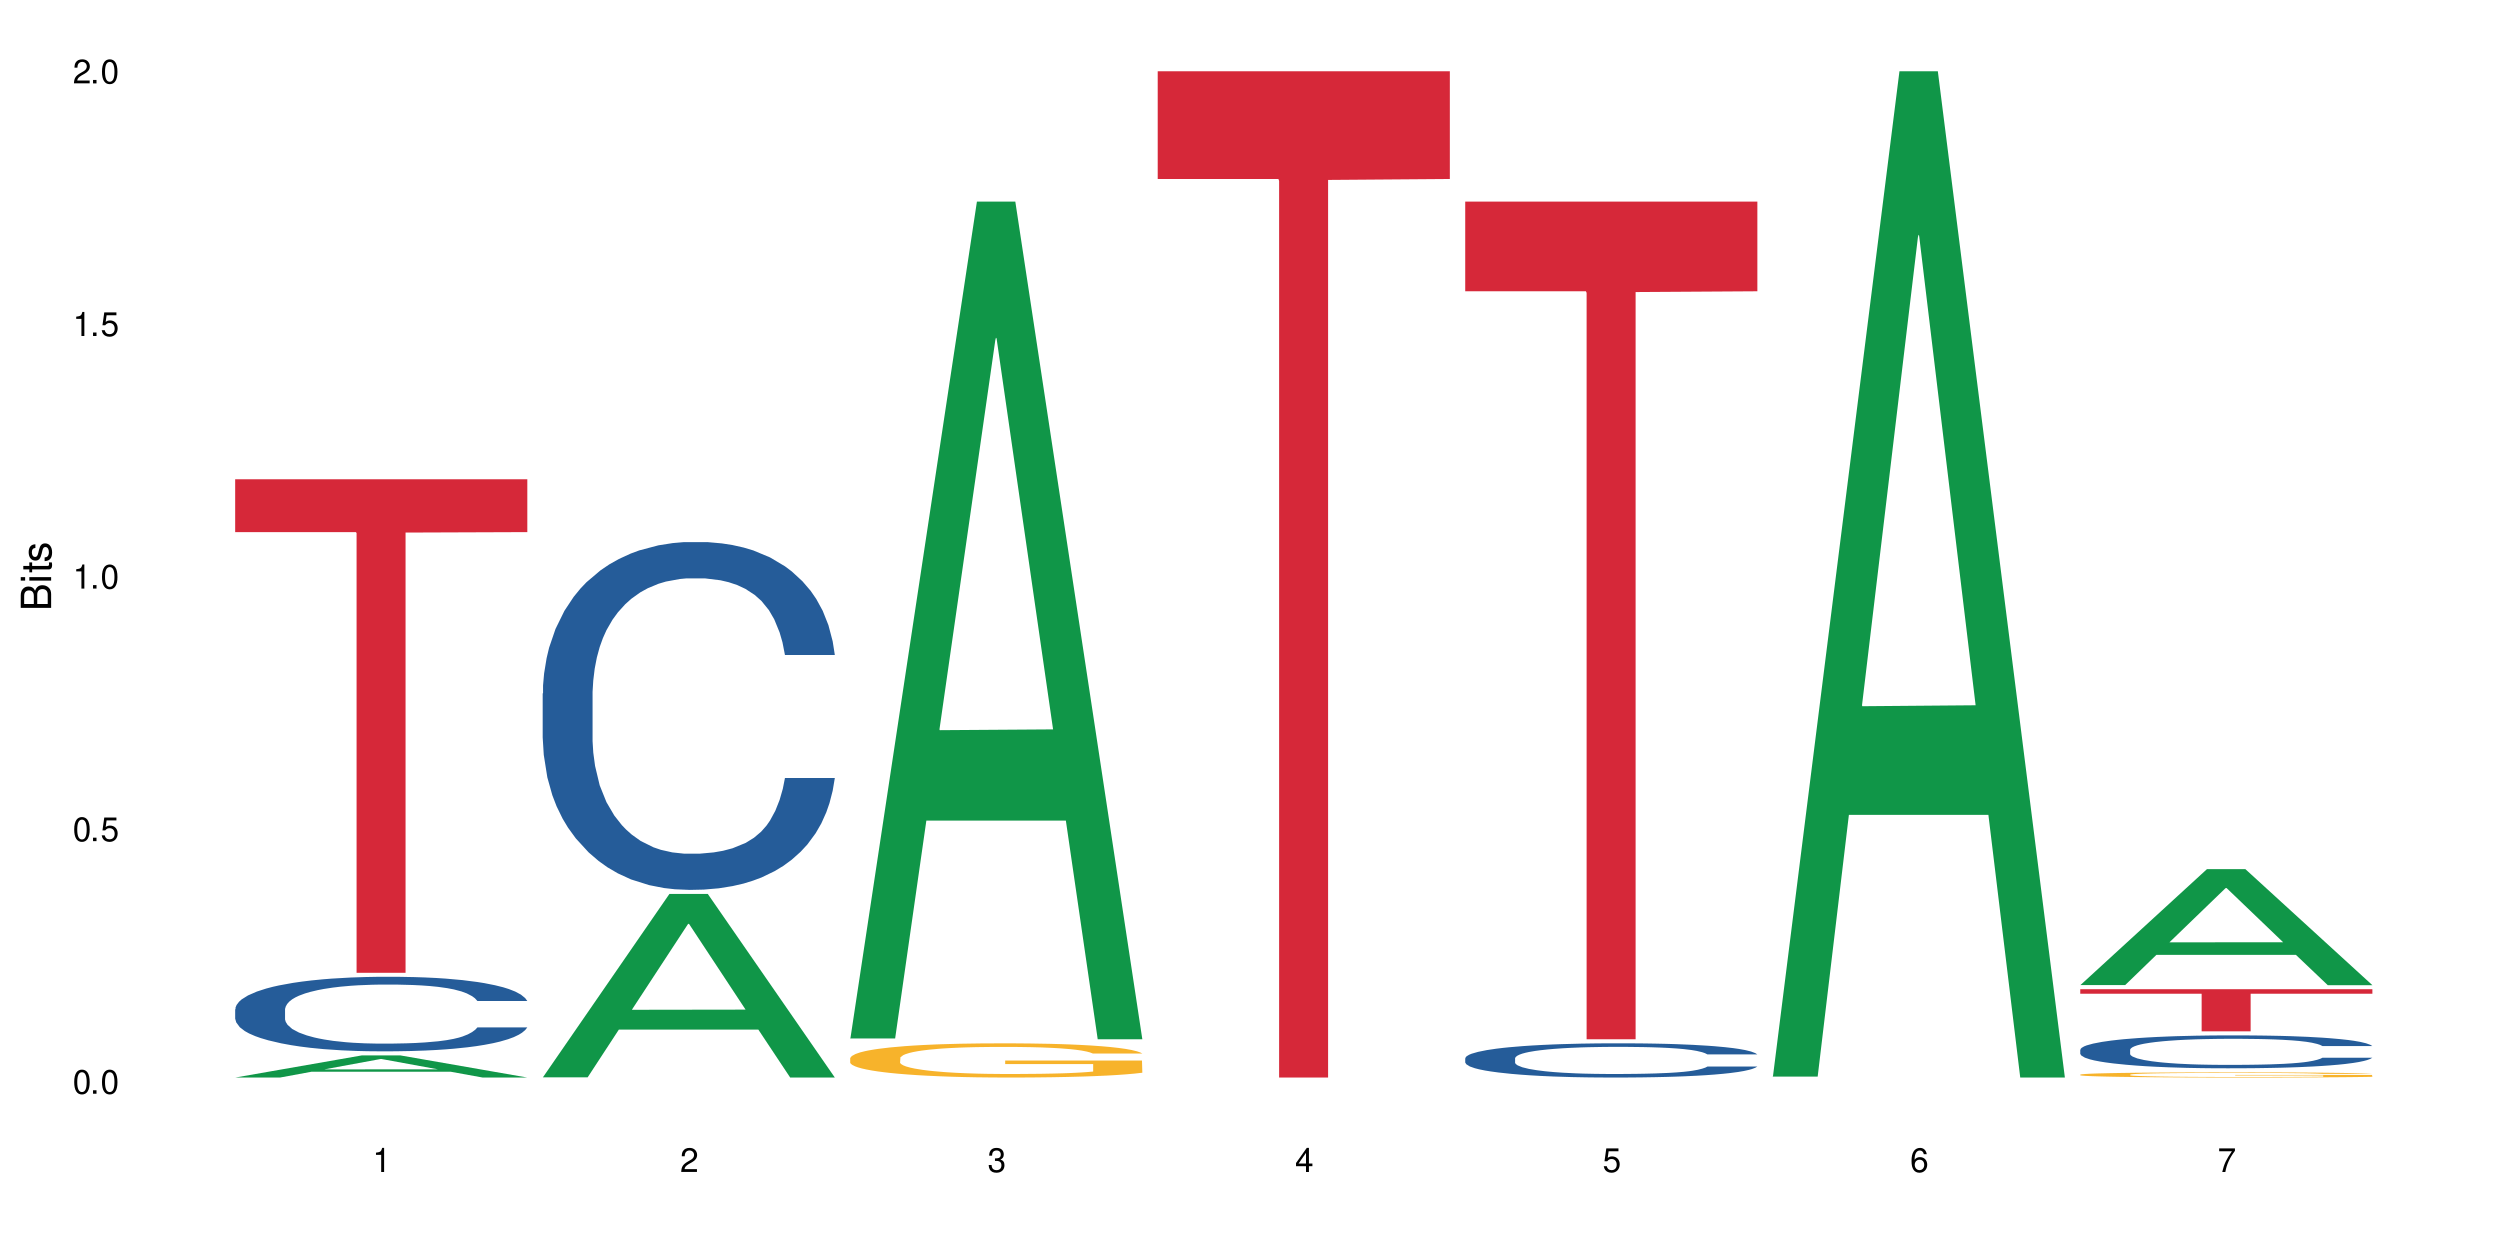 <?xml version="1.0" encoding="UTF-8"?>
<svg xmlns="http://www.w3.org/2000/svg" xmlns:xlink="http://www.w3.org/1999/xlink" width="720" height="360" viewBox="0 0 720 360">
<defs>
<g>
<g id="glyph-0-0">
</g>
<g id="glyph-0-1">
<path d="M 2.641 -6.938 C 2 -6.938 1.422 -6.656 1.078 -6.172 C 0.641 -5.562 0.406 -4.641 0.406 -3.359 C 0.406 -1.016 1.188 0.219 2.641 0.219 C 4.078 0.219 4.859 -1.016 4.859 -3.297 C 4.859 -4.641 4.656 -5.547 4.203 -6.172 C 3.844 -6.656 3.281 -6.938 2.641 -6.938 Z M 2.641 -6.188 C 3.547 -6.188 4 -5.25 4 -3.375 C 4 -1.406 3.562 -0.484 2.625 -0.484 C 1.734 -0.484 1.281 -1.438 1.281 -3.344 C 1.281 -5.25 1.734 -6.188 2.641 -6.188 Z M 2.641 -6.188 "/>
</g>
<g id="glyph-0-2">
<path d="M 1.828 -1 L 0.828 -1 L 0.828 0 L 1.828 0 Z M 1.828 -1 "/>
</g>
<g id="glyph-0-3">
<path d="M 4.562 -6.797 L 1.062 -6.797 L 0.547 -3.094 L 1.328 -3.094 C 1.719 -3.562 2.047 -3.734 2.578 -3.734 C 3.484 -3.734 4.062 -3.109 4.062 -2.094 C 4.062 -1.125 3.484 -0.531 2.578 -0.531 C 1.828 -0.531 1.375 -0.906 1.188 -1.672 L 0.328 -1.672 C 0.453 -1.109 0.547 -0.844 0.75 -0.594 C 1.125 -0.078 1.828 0.219 2.594 0.219 C 3.969 0.219 4.922 -0.781 4.922 -2.219 C 4.922 -3.562 4.031 -4.484 2.719 -4.484 C 2.25 -4.484 1.859 -4.359 1.469 -4.062 L 1.734 -5.969 L 4.562 -5.969 Z M 4.562 -6.797 "/>
</g>
<g id="glyph-0-4">
<path d="M 2.484 -4.938 L 2.484 0 L 3.328 0 L 3.328 -6.938 L 2.766 -6.938 C 2.469 -5.875 2.281 -5.734 0.984 -5.562 L 0.984 -4.938 Z M 2.484 -4.938 "/>
</g>
<g id="glyph-0-5">
<path d="M 4.859 -0.828 L 1.281 -0.828 C 1.359 -1.406 1.672 -1.781 2.5 -2.281 L 3.469 -2.828 C 4.406 -3.344 4.906 -4.062 4.906 -4.906 C 4.906 -5.484 4.672 -6.031 4.266 -6.406 C 3.859 -6.766 3.375 -6.938 2.719 -6.938 C 1.859 -6.938 1.219 -6.625 0.844 -6.031 C 0.609 -5.672 0.5 -5.234 0.484 -4.531 L 1.328 -4.531 C 1.359 -5.016 1.406 -5.281 1.531 -5.516 C 1.75 -5.938 2.188 -6.203 2.703 -6.203 C 3.469 -6.203 4.031 -5.641 4.031 -4.891 C 4.031 -4.344 3.719 -3.859 3.125 -3.516 L 2.234 -3 C 0.812 -2.172 0.406 -1.531 0.328 -0.016 L 4.859 -0.016 Z M 4.859 -0.828 "/>
</g>
<g id="glyph-0-6">
<path d="M 2.125 -3.188 L 2.578 -3.188 C 3.5 -3.188 3.984 -2.766 3.984 -1.922 C 3.984 -1.062 3.469 -0.531 2.594 -0.531 C 1.656 -0.531 1.203 -1 1.156 -2.016 L 0.312 -2.016 C 0.344 -1.453 0.438 -1.094 0.609 -0.781 C 0.953 -0.109 1.625 0.219 2.547 0.219 C 3.953 0.219 4.859 -0.625 4.859 -1.938 C 4.859 -2.828 4.516 -3.297 3.703 -3.594 C 4.344 -3.844 4.656 -4.328 4.656 -5.031 C 4.656 -6.219 3.875 -6.938 2.578 -6.938 C 1.203 -6.938 0.484 -6.172 0.453 -4.703 L 1.297 -4.703 C 1.312 -5.125 1.344 -5.359 1.453 -5.578 C 1.641 -5.969 2.062 -6.203 2.594 -6.203 C 3.344 -6.203 3.797 -5.75 3.797 -5 C 3.797 -4.516 3.609 -4.219 3.25 -4.047 C 3.016 -3.953 2.703 -3.922 2.125 -3.906 Z M 2.125 -3.188 "/>
</g>
<g id="glyph-0-7">
<path d="M 3.141 -1.672 L 3.141 0 L 3.984 0 L 3.984 -1.672 L 4.984 -1.672 L 4.984 -2.438 L 3.984 -2.438 L 3.984 -6.938 L 3.359 -6.938 L 0.266 -2.578 L 0.266 -1.672 Z M 3.141 -2.438 L 1 -2.438 L 3.141 -5.5 Z M 3.141 -2.438 "/>
</g>
<g id="glyph-0-8">
<path d="M 4.781 -5.125 C 4.609 -6.266 3.891 -6.938 2.844 -6.938 C 2.094 -6.938 1.422 -6.578 1.031 -5.953 C 0.594 -5.266 0.406 -4.422 0.406 -3.172 C 0.406 -2 0.578 -1.25 0.984 -0.641 C 1.359 -0.078 1.953 0.219 2.703 0.219 C 3.984 0.219 4.922 -0.75 4.922 -2.094 C 4.922 -3.375 4.062 -4.281 2.844 -4.281 C 2.172 -4.281 1.641 -4.031 1.281 -3.516 C 1.281 -5.234 1.828 -6.188 2.797 -6.188 C 3.391 -6.188 3.797 -5.797 3.938 -5.125 Z M 2.734 -3.531 C 3.547 -3.531 4.062 -2.953 4.062 -2.031 C 4.062 -1.156 3.484 -0.531 2.703 -0.531 C 1.922 -0.531 1.328 -1.188 1.328 -2.078 C 1.328 -2.938 1.906 -3.531 2.734 -3.531 Z M 2.734 -3.531 "/>
</g>
<g id="glyph-0-9">
<path d="M 4.984 -6.797 L 0.438 -6.797 L 0.438 -5.969 L 4.109 -5.969 C 2.5 -3.656 1.828 -2.234 1.328 0 L 2.219 0 C 2.594 -2.172 3.453 -4.047 4.984 -6.094 Z M 4.984 -6.797 "/>
</g>
<g id="glyph-1-0">
</g>
<g id="glyph-1-1">
<path d="M 0 -0.953 L 0 -4.891 C 0 -5.719 -0.234 -6.344 -0.734 -6.797 C -1.188 -7.234 -1.812 -7.469 -2.5 -7.469 C -3.547 -7.469 -4.188 -7 -4.625 -5.875 C -4.984 -6.688 -5.625 -7.094 -6.531 -7.094 C -7.172 -7.094 -7.734 -6.859 -8.141 -6.391 C -8.562 -5.922 -8.75 -5.344 -8.75 -4.5 L -8.75 -0.953 Z M -4.984 -2.062 L -7.766 -2.062 L -7.766 -4.219 C -7.766 -4.844 -7.688 -5.203 -7.453 -5.5 C -7.219 -5.812 -6.859 -5.969 -6.375 -5.969 C -5.891 -5.969 -5.531 -5.812 -5.297 -5.5 C -5.062 -5.203 -4.984 -4.844 -4.984 -4.219 Z M -0.984 -2.062 L -4 -2.062 L -4 -4.781 C -4 -5.766 -3.438 -6.359 -2.484 -6.359 C -1.547 -6.359 -0.984 -5.766 -0.984 -4.781 Z M -0.984 -2.062 "/>
</g>
<g id="glyph-1-2">
<path d="M -6.281 -1.797 L -6.281 -0.797 L 0 -0.797 L 0 -1.797 Z M -8.75 -1.797 L -8.75 -0.797 L -7.484 -0.797 L -7.484 -1.797 Z M -8.75 -1.797 "/>
</g>
<g id="glyph-1-3">
<path d="M -6.281 -3.047 L -6.281 -2.016 L -8.016 -2.016 L -8.016 -1.016 L -6.281 -1.016 L -6.281 -0.172 L -5.469 -0.172 L -5.469 -1.016 L -0.719 -1.016 C -0.078 -1.016 0.281 -1.453 0.281 -2.234 C 0.281 -2.5 0.25 -2.719 0.188 -3.047 L -0.641 -3.047 C -0.609 -2.906 -0.594 -2.766 -0.594 -2.562 C -0.594 -2.141 -0.719 -2.016 -1.156 -2.016 L -5.469 -2.016 L -5.469 -3.047 Z M -6.281 -3.047 "/>
</g>
<g id="glyph-1-4">
<path d="M -4.531 -5.25 C -5.766 -5.25 -6.469 -4.422 -6.469 -2.969 C -6.469 -1.516 -5.719 -0.562 -4.547 -0.562 C -3.562 -0.562 -3.094 -1.062 -2.734 -2.562 L -2.516 -3.484 C -2.344 -4.188 -2.094 -4.469 -1.641 -4.469 C -1.047 -4.469 -0.641 -3.875 -0.641 -3 C -0.641 -2.453 -0.797 -2 -1.062 -1.75 C -1.25 -1.594 -1.422 -1.531 -1.875 -1.469 L -1.875 -0.406 C -0.422 -0.453 0.281 -1.266 0.281 -2.922 C 0.281 -4.5 -0.5 -5.516 -1.719 -5.516 C -2.656 -5.516 -3.172 -4.984 -3.469 -3.734 L -3.703 -2.766 C -3.891 -1.953 -4.156 -1.609 -4.594 -1.609 C -5.188 -1.609 -5.547 -2.125 -5.547 -2.938 C -5.547 -3.75 -5.203 -4.172 -4.531 -4.203 Z M -4.531 -5.25 "/>
</g>
</g>
</defs>
<rect x="-72" y="-36" width="864" height="432" fill="rgb(100%, 100%, 100%)" fill-opacity="1"/>
<path fill-rule="nonzero" fill="rgb(6.275%, 58.824%, 28.235%)" fill-opacity="1" d="M 67.73 310.328 L 67.82 310.32 L 104.227 303.953 L 115.281 303.953 L 151.867 310.332 L 139.012 310.332 L 129.844 308.668 L 89.664 308.668 L 80.676 310.328 L 67.73 310.328 L 93.527 307.98 L 126.156 307.973 L 109.887 304.996 L 109.707 304.992 L 109.527 305.008 L 93.438 307.973 L 93.527 307.98 Z M 67.73 310.328 "/>
<path fill-rule="nonzero" fill="rgb(14.51%, 36.078%, 60%)" fill-opacity="1" d="M 67.73 290.668 L 67.832 290.648 L 67.832 290.176 L 68.141 289.43 L 68.859 288.488 L 69.578 287.84 L 71.426 286.684 L 73.988 285.566 L 76.656 284.703 L 78.605 284.191 L 80.352 283.801 L 84.352 283.074 L 86.918 282.703 L 89.688 282.367 L 93.074 282.035 L 95.535 281.84 L 101.078 281.523 L 105.18 281.387 L 108.363 281.328 L 115.238 281.328 L 119.34 281.406 L 122.316 281.504 L 125.598 281.66 L 128.371 281.84 L 133.191 282.27 L 137.5 282.82 L 139.449 283.133 L 142.527 283.742 L 144.891 284.328 L 146.531 284.84 L 148.379 285.566 L 150.02 286.449 L 151.25 287.449 L 151.867 288.293 L 137.5 288.293 L 136.785 287.508 L 135.961 286.898 L 134.422 286.094 L 132.883 285.527 L 130.73 284.957 L 128.781 284.586 L 126.113 284.211 L 123.754 283.977 L 121.289 283.801 L 118.93 283.684 L 114.414 283.566 L 109.184 283.566 L 107.234 283.605 L 103.23 283.762 L 101.078 283.898 L 98 284.172 L 95.844 284.43 L 93.281 284.82 L 91.535 285.152 L 89.379 285.664 L 87.84 286.113 L 86.098 286.762 L 85.07 287.254 L 84.148 287.801 L 83.328 288.449 L 82.711 289.137 L 82.301 289.863 L 82.094 290.57 L 82.094 293.609 L 82.301 294.316 L 82.812 295.141 L 84.148 296.336 L 86.098 297.375 L 88.355 298.199 L 90.508 298.789 L 91.742 299.062 L 93.383 299.375 L 95.945 299.77 L 99.641 300.16 L 101.797 300.32 L 105.078 300.477 L 108.465 300.555 L 112.98 300.555 L 116.98 300.477 L 119.648 300.379 L 122.418 300.219 L 126.215 299.887 L 128.574 299.574 L 130.629 299.199 L 132.168 298.828 L 133.191 298.516 L 134.73 297.906 L 135.961 297.238 L 136.887 296.551 L 137.5 295.887 L 151.867 295.887 L 151.25 296.668 L 150.328 297.434 L 149.402 298.004 L 147.969 298.691 L 146.324 299.297 L 143.965 299.984 L 142.016 300.438 L 139.449 300.926 L 137.09 301.301 L 134.527 301.633 L 130.73 302.023 L 128.266 302.223 L 125.598 302.398 L 122.418 302.555 L 118.418 302.691 L 114.109 302.77 L 110.105 302.789 L 105.797 302.75 L 102.617 302.672 L 98.41 302.496 L 93.176 302.145 L 89.379 301.77 L 86.406 301.398 L 83.84 301.004 L 80.969 300.477 L 77.273 299.613 L 75.016 298.945 L 73.477 298.395 L 71.734 297.633 L 70.5 296.945 L 69.066 295.844 L 68.039 294.453 L 67.73 293.375 Z M 67.73 290.668 "/>
<path fill-rule="nonzero" fill="rgb(83.922%, 15.686%, 22.353%)" fill-opacity="1" d="M 67.73 138.031 L 151.867 138.031 L 151.867 153.246 L 116.801 153.379 L 116.801 280.164 L 102.695 280.164 L 102.695 153.512 L 102.488 153.246 L 67.73 153.246 Z M 67.73 138.031 "/>
<path fill-rule="nonzero" fill="rgb(6.275%, 58.824%, 28.235%)" fill-opacity="1" d="M 156.293 310.281 L 156.383 310.234 L 192.789 257.457 L 203.844 257.457 L 240.43 310.332 L 227.574 310.332 L 218.406 296.531 L 178.227 296.531 L 169.238 310.281 L 156.293 310.281 L 182.094 290.82 L 214.723 290.77 L 198.453 266.098 L 198.273 266.047 L 198.094 266.195 L 182.004 290.77 L 182.094 290.82 Z M 156.293 310.281 "/>
<path fill-rule="nonzero" fill="rgb(14.51%, 36.078%, 60%)" fill-opacity="1" d="M 156.293 199.715 L 156.398 199.621 L 156.398 197.426 L 156.703 193.945 L 157.422 189.551 L 158.141 186.531 L 159.988 181.129 L 162.555 175.91 L 165.223 171.883 L 167.172 169.5 L 168.914 167.672 L 172.918 164.281 L 175.48 162.543 L 178.25 160.988 L 181.637 159.43 L 184.102 158.516 L 189.641 157.051 L 193.746 156.41 L 196.926 156.133 L 203.801 156.133 L 207.902 156.5 L 210.879 156.957 L 214.164 157.691 L 216.934 158.516 L 221.754 160.527 L 226.066 163.094 L 228.016 164.559 L 231.094 167.395 L 233.453 170.141 L 235.094 172.523 L 236.941 175.91 L 238.582 180.031 L 239.812 184.699 L 240.43 188.637 L 226.066 188.637 L 225.348 184.973 L 224.527 182.137 L 222.988 178.383 L 221.449 175.727 L 219.293 173.07 L 217.344 171.332 L 214.676 169.594 L 212.316 168.492 L 209.855 167.672 L 207.492 167.121 L 202.98 166.57 L 197.746 166.57 L 195.797 166.754 L 191.797 167.488 L 189.641 168.129 L 186.562 169.41 L 184.406 170.602 L 181.844 172.43 L 180.098 173.988 L 177.945 176.367 L 176.406 178.473 L 174.66 181.496 L 173.633 183.785 L 172.711 186.348 L 171.891 189.367 L 171.273 192.574 L 170.863 195.961 L 170.66 199.258 L 170.66 213.445 L 170.863 216.742 L 171.379 220.586 L 172.711 226.172 L 174.66 231.023 L 176.918 234.871 L 179.074 237.617 L 180.305 238.898 L 181.945 240.363 L 184.512 242.195 L 188.203 244.027 L 190.359 244.758 L 193.641 245.492 L 197.027 245.855 L 201.543 245.855 L 205.543 245.492 L 208.211 245.031 L 210.98 244.301 L 214.777 242.742 L 217.137 241.277 L 219.191 239.539 L 220.73 237.801 L 221.754 236.336 L 223.293 233.496 L 224.527 230.383 L 225.449 227.18 L 226.066 224.066 L 240.43 224.066 L 239.812 227.73 L 238.891 231.301 L 237.969 233.953 L 236.531 237.16 L 234.891 239.996 L 232.527 243.203 L 230.578 245.309 L 228.016 247.598 L 225.656 249.336 L 223.09 250.891 L 219.293 252.723 L 216.832 253.637 L 214.164 254.461 L 210.98 255.195 L 206.98 255.836 L 202.672 256.203 L 198.668 256.293 L 194.359 256.109 L 191.18 255.746 L 186.973 254.922 L 181.738 253.273 L 177.945 251.531 L 174.969 249.793 L 172.402 247.961 L 169.531 245.492 L 165.836 241.461 L 163.578 238.348 L 162.039 235.785 L 160.297 232.215 L 159.066 229.012 L 157.629 223.883 L 156.602 217.383 L 156.293 212.348 Z M 156.293 199.715 "/>
<path fill-rule="nonzero" fill="rgb(6.275%, 58.824%, 28.235%)" fill-opacity="1" d="M 244.859 299.086 L 244.949 298.859 L 281.352 58.062 L 292.41 58.062 L 328.992 299.312 L 316.141 299.312 L 306.969 236.34 L 266.789 236.34 L 257.801 299.086 L 244.859 299.086 L 270.656 210.289 L 303.285 210.062 L 287.016 97.48 L 286.836 97.254 L 286.656 97.934 L 270.566 210.062 L 270.656 210.289 Z M 244.859 299.086 "/>
<path fill-rule="nonzero" fill="rgb(96.863%, 70.196%, 16.863%)" fill-opacity="1" d="M 244.859 304.699 L 244.961 304.691 L 244.961 304.508 L 245.371 304.105 L 246.398 303.547 L 247.73 303.086 L 249.168 302.727 L 250.09 302.539 L 251.629 302.27 L 252.965 302.07 L 256.348 301.664 L 260.66 301.289 L 263.02 301.125 L 265.688 300.973 L 269.484 300.801 L 271.227 300.738 L 276.562 300.594 L 282.617 300.504 L 289.285 300.477 L 292.363 300.488 L 296.57 300.523 L 302.316 300.621 L 305.598 300.711 L 308.164 300.801 L 310.832 300.918 L 314.117 301.098 L 317.195 301.316 L 319.656 301.531 L 322.117 301.801 L 324.172 302.09 L 325.914 302.402 L 327.453 302.781 L 328.379 303.098 L 328.992 303.41 L 314.73 303.41 L 313.91 303.098 L 312.988 302.852 L 311.449 302.555 L 309.91 302.34 L 308.371 302.168 L 305.496 301.934 L 303.035 301.793 L 299.957 301.664 L 296.98 301.586 L 293.594 301.531 L 291.543 301.512 L 286.105 301.512 L 281.18 301.574 L 278.309 301.648 L 276.254 301.719 L 273.383 301.855 L 271.637 301.961 L 270.613 302.035 L 267.535 302.312 L 265.48 302.566 L 264.352 302.738 L 262.918 303.008 L 261.891 303.25 L 260.762 303.609 L 260.145 303.879 L 259.324 304.492 L 259.223 306.113 L 259.531 306.453 L 260.145 306.824 L 260.965 307.145 L 262.199 307.488 L 263.43 307.75 L 265.582 308.102 L 267.43 308.336 L 268.867 308.488 L 271.637 308.73 L 272.766 308.812 L 275.434 308.973 L 278.203 309.098 L 281.59 309.207 L 284.156 309.262 L 288.258 309.305 L 293.492 309.305 L 299.648 309.254 L 303.547 309.18 L 306.215 309.109 L 307.961 309.047 L 310.113 308.945 L 311.652 308.855 L 313.09 308.758 L 314.832 308.605 L 314.832 306.453 L 289.492 306.445 L 289.492 305.438 L 328.891 305.426 L 328.992 308.945 L 326.84 309.188 L 324.172 309.422 L 321.605 309.602 L 318.938 309.758 L 315.141 309.926 L 312.062 310.035 L 307.344 310.16 L 303.035 310.242 L 298.52 310.297 L 294.52 310.324 L 289.797 310.332 L 285.59 310.312 L 281.078 310.262 L 277.484 310.188 L 274.203 310.098 L 270.918 309.98 L 266.816 309.793 L 264.148 309.641 L 261.379 309.449 L 258.605 309.227 L 256.145 308.984 L 254.504 308.793 L 252.859 308.578 L 251.117 308.309 L 249.477 308 L 248.242 307.723 L 247.113 307.406 L 246.293 307.109 L 245.473 306.707 L 245.062 306.383 L 244.859 306.102 Z M 244.859 304.699 "/>
<path fill-rule="nonzero" fill="rgb(83.922%, 15.686%, 22.353%)" fill-opacity="1" d="M 333.422 20.527 L 417.555 20.527 L 417.555 51.547 L 382.492 51.82 L 382.492 310.332 L 368.383 310.332 L 368.383 52.094 L 368.18 51.547 L 333.422 51.547 Z M 333.422 20.527 "/>
<path fill-rule="nonzero" fill="rgb(14.51%, 36.078%, 60%)" fill-opacity="1" d="M 421.984 304.766 L 422.086 304.758 L 422.086 304.539 L 422.395 304.199 L 423.113 303.766 L 423.832 303.469 L 425.68 302.938 L 428.242 302.422 L 430.91 302.027 L 432.859 301.793 L 434.605 301.613 L 438.605 301.277 L 441.172 301.109 L 443.941 300.953 L 447.328 300.801 L 449.789 300.711 L 455.332 300.566 L 459.434 300.504 L 462.617 300.477 L 469.488 300.477 L 473.594 300.512 L 476.57 300.559 L 479.852 300.629 L 482.625 300.711 L 487.445 300.91 L 491.754 301.164 L 493.703 301.305 L 496.781 301.586 L 499.145 301.855 L 500.785 302.09 L 502.633 302.422 L 504.273 302.828 L 505.504 303.289 L 506.121 303.676 L 491.754 303.676 L 491.035 303.316 L 490.215 303.035 L 488.676 302.668 L 487.137 302.406 L 484.984 302.145 L 483.035 301.973 L 480.367 301.801 L 478.008 301.695 L 475.543 301.613 L 473.184 301.559 L 468.668 301.504 L 463.438 301.504 L 461.488 301.523 L 457.484 301.594 L 455.332 301.656 L 452.254 301.785 L 450.098 301.902 L 447.531 302.082 L 445.789 302.234 L 443.633 302.469 L 442.094 302.676 L 440.352 302.973 L 439.324 303.199 L 438.402 303.449 L 437.582 303.746 L 436.965 304.062 L 436.555 304.395 L 436.348 304.719 L 436.348 306.117 L 436.555 306.441 L 437.066 306.82 L 438.402 307.367 L 440.352 307.848 L 442.609 308.223 L 444.762 308.496 L 445.992 308.621 L 447.637 308.766 L 450.199 308.945 L 453.895 309.125 L 456.051 309.199 L 459.332 309.27 L 462.719 309.305 L 467.234 309.305 L 471.234 309.27 L 473.902 309.223 L 476.672 309.152 L 480.469 309 L 482.828 308.855 L 484.879 308.684 L 486.418 308.512 L 487.445 308.367 L 488.984 308.09 L 490.215 307.781 L 491.141 307.469 L 491.754 307.16 L 506.121 307.16 L 505.504 307.523 L 504.582 307.875 L 503.656 308.133 L 502.223 308.449 L 500.578 308.73 L 498.219 309.043 L 496.27 309.25 L 493.703 309.477 L 491.344 309.648 L 488.781 309.801 L 484.984 309.98 L 482.52 310.07 L 479.852 310.152 L 476.672 310.223 L 472.672 310.289 L 468.363 310.324 L 464.359 310.332 L 460.051 310.312 L 456.871 310.277 L 452.664 310.199 L 447.43 310.035 L 443.633 309.863 L 440.66 309.691 L 438.094 309.512 L 435.219 309.27 L 431.527 308.875 L 429.27 308.566 L 427.73 308.316 L 425.984 307.965 L 424.754 307.648 L 423.32 307.145 L 422.293 306.504 L 421.984 306.008 Z M 421.984 304.766 "/>
<path fill-rule="nonzero" fill="rgb(83.922%, 15.686%, 22.353%)" fill-opacity="1" d="M 421.984 58.062 L 506.121 58.062 L 506.121 83.887 L 471.055 84.113 L 471.055 299.312 L 456.945 299.312 L 456.945 84.34 L 456.742 83.887 L 421.984 83.887 Z M 421.984 58.062 "/>
<path fill-rule="nonzero" fill="rgb(6.275%, 58.824%, 28.235%)" fill-opacity="1" d="M 510.547 310.059 L 510.637 309.789 L 547.043 20.527 L 558.098 20.527 L 594.684 310.332 L 581.828 310.332 L 572.66 234.684 L 532.48 234.684 L 523.492 310.059 L 510.547 310.059 L 536.348 203.391 L 568.977 203.117 L 552.707 67.875 L 552.527 67.602 L 552.348 68.418 L 536.258 203.117 L 536.348 203.391 Z M 510.547 310.059 "/>
<path fill-rule="nonzero" fill="rgb(6.275%, 58.824%, 28.235%)" fill-opacity="1" d="M 599.113 283.699 L 599.203 283.664 L 635.605 250.309 L 646.664 250.309 L 683.246 283.73 L 670.395 283.73 L 661.223 275.004 L 621.043 275.004 L 612.055 283.699 L 599.113 283.699 L 624.91 271.395 L 657.539 271.363 L 641.27 255.77 L 641.09 255.738 L 640.91 255.832 L 624.82 271.363 L 624.91 271.395 Z M 599.113 283.699 "/>
<path fill-rule="nonzero" fill="rgb(14.51%, 36.078%, 60%)" fill-opacity="1" d="M 599.113 302.316 L 599.215 302.309 L 599.215 302.102 L 599.523 301.773 L 600.238 301.355 L 600.957 301.07 L 602.805 300.559 L 605.371 300.066 L 608.039 299.684 L 609.988 299.461 L 611.73 299.285 L 615.734 298.965 L 618.297 298.801 L 621.07 298.652 L 624.453 298.508 L 626.918 298.418 L 632.457 298.281 L 636.562 298.219 L 639.742 298.195 L 646.617 298.195 L 650.723 298.23 L 653.695 298.273 L 656.98 298.34 L 659.75 298.418 L 664.574 298.609 L 668.883 298.852 L 670.832 298.992 L 673.91 299.262 L 676.27 299.52 L 677.91 299.746 L 679.758 300.066 L 681.398 300.457 L 682.633 300.898 L 683.246 301.27 L 668.883 301.27 L 668.164 300.922 L 667.344 300.656 L 665.805 300.301 L 664.266 300.047 L 662.109 299.797 L 660.16 299.633 L 657.492 299.469 L 655.133 299.363 L 652.672 299.285 L 650.312 299.234 L 645.797 299.184 L 640.562 299.184 L 638.613 299.199 L 634.613 299.27 L 632.457 299.328 L 629.379 299.449 L 627.227 299.562 L 624.66 299.738 L 622.914 299.883 L 620.762 300.109 L 619.223 300.309 L 617.477 300.594 L 616.453 300.812 L 615.527 301.055 L 614.707 301.34 L 614.09 301.641 L 613.68 301.965 L 613.477 302.273 L 613.477 303.617 L 613.68 303.93 L 614.195 304.293 L 615.527 304.82 L 617.477 305.281 L 619.734 305.645 L 621.891 305.906 L 623.121 306.027 L 624.762 306.164 L 627.328 306.34 L 631.02 306.512 L 633.176 306.582 L 636.461 306.648 L 639.844 306.684 L 644.359 306.684 L 648.359 306.648 L 651.027 306.605 L 653.801 306.539 L 657.594 306.391 L 659.957 306.25 L 662.008 306.086 L 663.547 305.922 L 664.574 305.785 L 666.113 305.516 L 667.344 305.219 L 668.266 304.918 L 668.883 304.621 L 683.246 304.621 L 682.633 304.969 L 681.707 305.309 L 680.785 305.559 L 679.348 305.863 L 677.707 306.129 L 675.348 306.434 L 673.398 306.633 L 670.832 306.848 L 668.473 307.012 L 665.906 307.16 L 662.109 307.336 L 659.648 307.422 L 656.98 307.5 L 653.801 307.566 L 649.797 307.629 L 645.488 307.664 L 641.488 307.672 L 637.176 307.656 L 633.996 307.621 L 629.789 307.543 L 624.559 307.387 L 620.762 307.223 L 617.785 307.059 L 615.219 306.883 L 612.348 306.648 L 608.652 306.27 L 606.395 305.973 L 604.855 305.73 L 603.113 305.395 L 601.883 305.09 L 600.445 304.605 L 599.418 303.988 L 599.113 303.516 Z M 599.113 302.316 "/>
<path fill-rule="nonzero" fill="rgb(96.863%, 70.196%, 16.863%)" fill-opacity="1" d="M 599.113 309.477 L 599.215 309.477 L 599.215 309.449 L 599.625 309.387 L 600.652 309.301 L 601.984 309.23 L 603.422 309.176 L 604.344 309.148 L 605.883 309.109 L 607.219 309.078 L 610.602 309.016 L 614.914 308.957 L 617.273 308.934 L 619.941 308.91 L 623.738 308.887 L 625.48 308.875 L 630.816 308.855 L 636.871 308.84 L 643.539 308.836 L 646.617 308.836 L 650.824 308.844 L 656.57 308.859 L 659.852 308.871 L 662.418 308.887 L 665.086 308.902 L 668.367 308.93 L 671.445 308.965 L 673.91 308.996 L 676.371 309.035 L 678.426 309.082 L 680.168 309.129 L 681.707 309.188 L 682.633 309.234 L 683.246 309.281 L 668.984 309.281 L 668.164 309.234 L 667.242 309.195 L 665.703 309.152 L 664.164 309.117 L 662.625 309.094 L 659.75 309.059 L 657.289 309.035 L 654.211 309.016 L 651.234 309.004 L 647.848 308.996 L 645.797 308.992 L 640.359 308.992 L 635.434 309.004 L 632.559 309.012 L 630.508 309.023 L 627.637 309.047 L 625.891 309.062 L 624.863 309.074 L 621.785 309.113 L 619.734 309.152 L 618.605 309.18 L 617.168 309.219 L 616.145 309.258 L 615.016 309.312 L 614.398 309.352 L 613.578 309.445 L 613.477 309.691 L 613.785 309.742 L 614.398 309.801 L 615.219 309.848 L 616.453 309.902 L 617.684 309.941 L 619.836 309.992 L 621.684 310.027 L 623.121 310.051 L 625.891 310.09 L 627.02 310.102 L 629.688 310.125 L 632.457 310.145 L 635.844 310.16 L 638.41 310.168 L 642.512 310.176 L 647.746 310.176 L 653.902 310.168 L 657.801 310.156 L 660.469 310.148 L 662.211 310.137 L 664.367 310.121 L 665.906 310.109 L 667.344 310.094 L 669.086 310.07 L 669.086 309.742 L 643.742 309.742 L 643.742 309.59 L 683.145 309.586 L 683.246 310.121 L 681.094 310.16 L 678.426 310.195 L 675.859 310.223 L 673.191 310.246 L 669.395 310.27 L 666.316 310.289 L 661.598 310.305 L 657.289 310.32 L 652.773 310.328 L 648.773 310.332 L 644.051 310.332 L 639.844 310.328 L 635.332 310.32 L 631.738 310.312 L 628.457 310.297 L 625.172 310.277 L 621.07 310.25 L 618.402 310.227 L 615.629 310.199 L 612.859 310.164 L 610.398 310.129 L 608.758 310.098 L 607.113 310.066 L 605.371 310.023 L 603.73 309.977 L 602.496 309.938 L 601.367 309.887 L 600.547 309.844 L 599.727 309.781 L 599.316 309.734 L 599.113 309.691 Z M 599.113 309.477 "/>
<path fill-rule="nonzero" fill="rgb(83.922%, 15.686%, 22.353%)" fill-opacity="1" d="M 599.113 284.891 L 683.246 284.891 L 683.246 286.191 L 648.184 286.203 L 648.184 297.031 L 634.074 297.031 L 634.074 286.215 L 633.871 286.191 L 599.113 286.191 Z M 599.113 284.891 "/>
<g fill="rgb(0%, 0%, 0%)" fill-opacity="1">
<use xlink:href="#glyph-0-1" x="20.965" y="314.993"/>
<use xlink:href="#glyph-0-2" x="25.965" y="314.993"/>
<use xlink:href="#glyph-0-1" x="28.965" y="314.993"/>
</g>
<g fill="rgb(0%, 0%, 0%)" fill-opacity="1">
<use xlink:href="#glyph-0-1" x="20.965" y="242.251"/>
<use xlink:href="#glyph-0-2" x="25.965" y="242.251"/>
<use xlink:href="#glyph-0-3" x="28.965" y="242.251"/>
</g>
<g fill="rgb(0%, 0%, 0%)" fill-opacity="1">
<use xlink:href="#glyph-0-4" x="20.965" y="169.509"/>
<use xlink:href="#glyph-0-2" x="25.965" y="169.509"/>
<use xlink:href="#glyph-0-1" x="28.965" y="169.509"/>
</g>
<g fill="rgb(0%, 0%, 0%)" fill-opacity="1">
<use xlink:href="#glyph-0-4" x="20.965" y="96.767"/>
<use xlink:href="#glyph-0-2" x="25.965" y="96.767"/>
<use xlink:href="#glyph-0-3" x="28.965" y="96.767"/>
</g>
<g fill="rgb(0%, 0%, 0%)" fill-opacity="1">
<use xlink:href="#glyph-0-5" x="20.965" y="24.024"/>
<use xlink:href="#glyph-0-2" x="25.965" y="24.024"/>
<use xlink:href="#glyph-0-1" x="28.965" y="24.024"/>
</g>
<g fill="rgb(0%, 0%, 0%)" fill-opacity="1">
<use xlink:href="#glyph-0-4" x="107.297" y="337.532"/>
</g>
<g fill="rgb(0%, 0%, 0%)" fill-opacity="1">
<use xlink:href="#glyph-0-5" x="195.863" y="337.532"/>
</g>
<g fill="rgb(0%, 0%, 0%)" fill-opacity="1">
<use xlink:href="#glyph-0-6" x="284.426" y="337.532"/>
</g>
<g fill="rgb(0%, 0%, 0%)" fill-opacity="1">
<use xlink:href="#glyph-0-7" x="372.988" y="337.532"/>
</g>
<g fill="rgb(0%, 0%, 0%)" fill-opacity="1">
<use xlink:href="#glyph-0-3" x="461.551" y="337.532"/>
</g>
<g fill="rgb(0%, 0%, 0%)" fill-opacity="1">
<use xlink:href="#glyph-0-8" x="550.117" y="337.532"/>
</g>
<g fill="rgb(0%, 0%, 0%)" fill-opacity="1">
<use xlink:href="#glyph-0-9" x="638.68" y="337.532"/>
</g>
<g fill="rgb(0%, 0%, 0%)" fill-opacity="1">
<use xlink:href="#glyph-1-1" x="14.725" y="176.012"/>
<use xlink:href="#glyph-1-2" x="14.725" y="168.012"/>
<use xlink:href="#glyph-1-3" x="14.725" y="165.012"/>
<use xlink:href="#glyph-1-4" x="14.725" y="162.012"/>
</g>
</svg>
